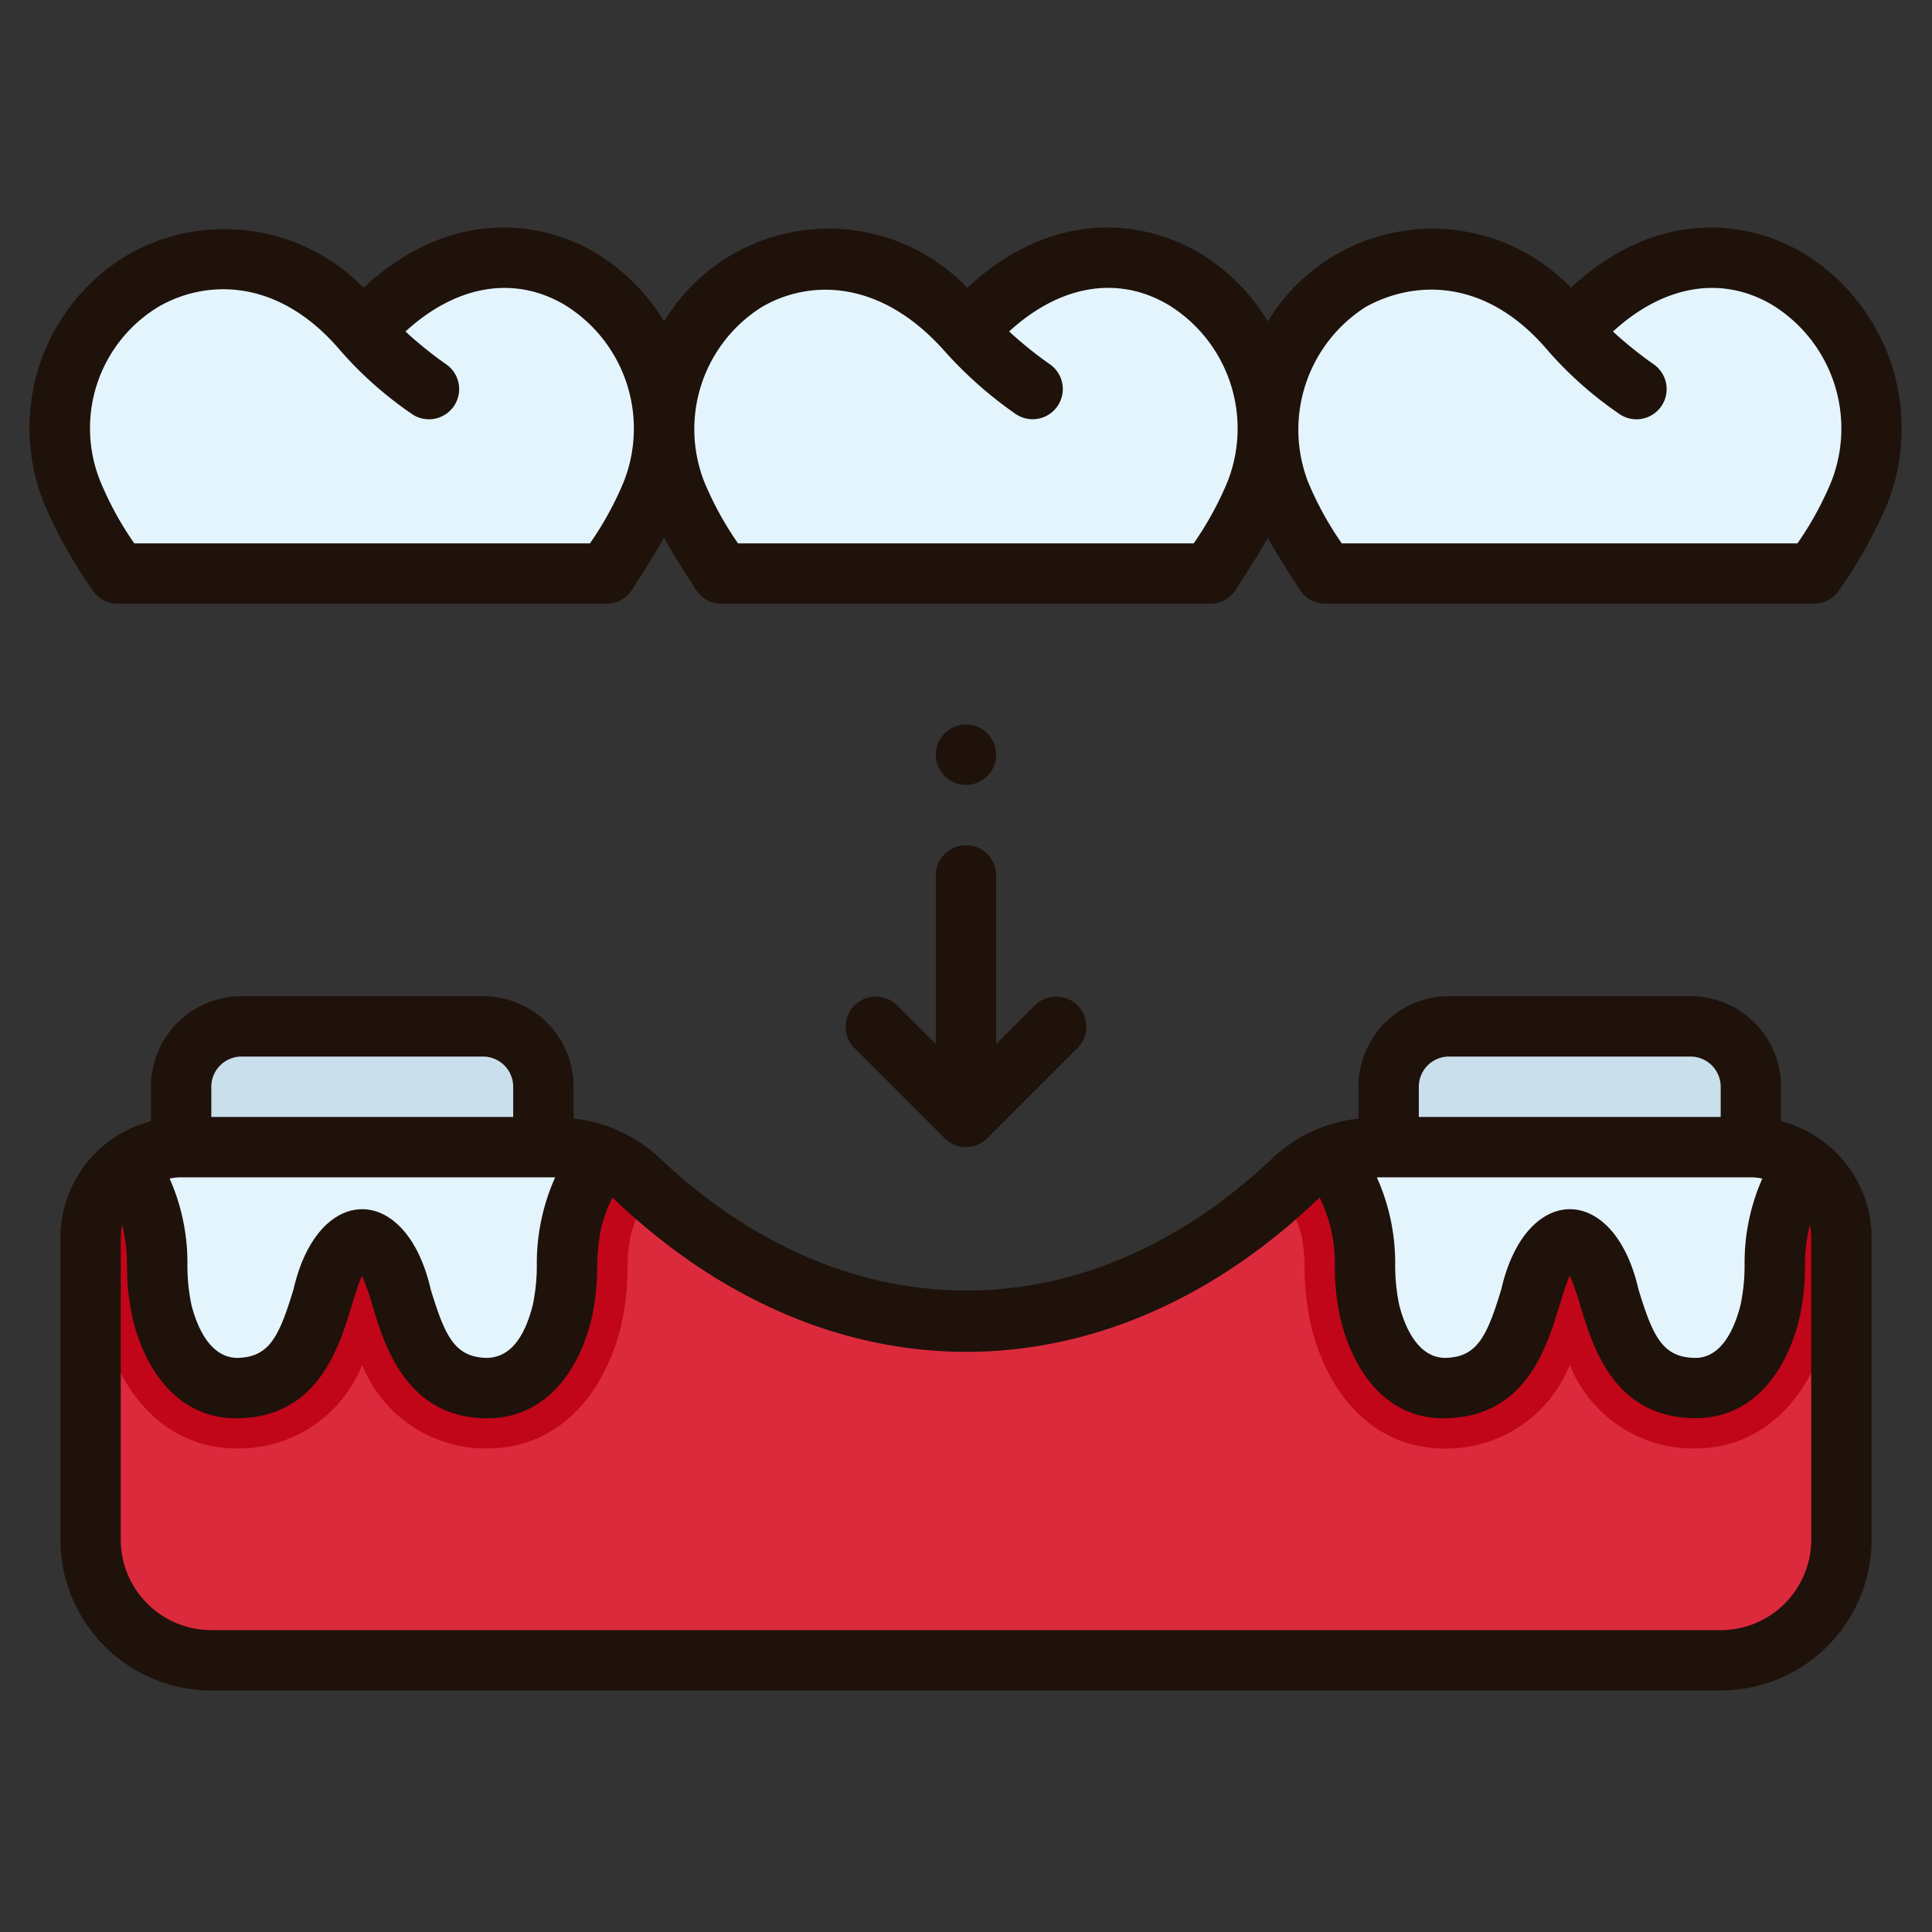 <svg xmlns="http://www.w3.org/2000/svg" height="512" viewBox="0 0 64 64" width="512"><rect x="0" y="0" width="64" height="64" fill="#333333" stroke="none"/><g id="Filled_outline" data-name="Filled outline"><g id="Color"><path d="m57 55h-50a4 4 0 0 1 -4-4v-10a3 3 0 0 1 3-3h12.428a3.978 3.978 0 0 1 2.732 1.087c6.574 6.226 15.105 6.25 21.68 0a3.976 3.976 0 0 1 2.737-1.087h12.423a3 3 0 0 1 3 3v10a4 4 0 0 1 -4 4z" fill="#dc2a3d"></path><path d="m58 38h-12.423a3.976 3.976 0 0 0 -2.737 1.092c-.13.123-.265.228-.4.347a5.226 5.226 0 0 1 .683 1.524 6.2 6.2 0 0 1 .093 1.058 8.833 8.833 0 0 0 .234 1.979c.646 2.5 2.29 3.986 4.4 3.986a4.4 4.4 0 0 0 4.15-2.773 4.405 4.405 0 0 0 4.159 2.769c2.107 0 3.751-1.49 4.4-3.986a8.833 8.833 0 0 0 .231-1.975 6.192 6.192 0 0 1 .092-1.057c.019-.085.06-.178.088-.265a2.99 2.99 0 0 0 -2.97-2.699z" fill="#c00618"></path><path d="m45.079 40.53c.218.984.054 1.988.307 2.965.323 1.246 1.068 2.521 2.518 2.486 3.265-.078 2.325-4.719 4.1-4.928 1.775.209.835 4.85 4.1 4.928 1.45.035 2.2-1.24 2.518-2.486.253-.977.088-1.981.307-2.965a6.779 6.779 0 0 1 .82-1.958 3.128 3.128 0 0 0 -1.749-.572h-12.423a3.965 3.965 0 0 0 -1.489.291 7.3 7.3 0 0 1 .991 2.239z" fill="#e4f4fd"></path><path d="m7.837 47.982a4.405 4.405 0 0 0 4.163-2.769 4.4 4.4 0 0 0 4.157 2.769c2.107 0 3.75-1.49 4.4-3.986a8.833 8.833 0 0 0 .231-1.975 6.3 6.3 0 0 1 .092-1.057 5.238 5.238 0 0 1 .686-1.529c-.133-.119-.269-.224-.4-.348a3.978 3.978 0 0 0 -2.738-1.087h-12.428a2.99 2.99 0 0 0 -2.97 2.7c.027.087.069.18.088.265a6.318 6.318 0 0 1 .092 1.058 8.877 8.877 0 0 0 .231 1.977c.646 2.492 2.289 3.982 4.396 3.982z" fill="#c00618"></path><path d="m18.921 40.53c-.218.984-.054 1.988-.307 2.965-.323 1.246-1.068 2.521-2.518 2.486-3.265-.078-2.325-4.719-4.1-4.928-1.775.209-.835 4.85-4.1 4.928-1.45.035-2.195-1.24-2.518-2.486-.253-.977-.088-1.981-.307-2.965a6.779 6.779 0 0 0 -.82-1.958 3.128 3.128 0 0 1 1.749-.572h12.423a3.965 3.965 0 0 1 1.489.291 7.3 7.3 0 0 0 -.991 2.239z" fill="#e4f4fd"></path><path d="m8 34h8a2 2 0 0 1 2 2v2a0 0 0 0 1 0 0h-12a0 0 0 0 1 0 0v-2a2 2 0 0 1 2-2z" fill="#c9dfeb"></path><path d="m48 34h8a2 2 0 0 1 2 2v2a0 0 0 0 1 0 0h-12a0 0 0 0 1 0 0v-2a2 2 0 0 1 2-2z" fill="#c9dfeb"></path><g fill="#e4f4fd"><path d="m3.9 19h16.19a14.732 14.732 0 0 0 1.51-2.7c2.069-5.529-4.55-11.091-9.559-5.331-4.748-5.508-11.797-.538-9.652 5.331a14.791 14.791 0 0 0 1.511 2.7z"></path><path d="m23.9 19h16.19a14.732 14.732 0 0 0 1.51-2.7c2.069-5.529-4.55-11.091-9.559-5.331-4.75-5.511-11.8-.541-9.654 5.331a14.791 14.791 0 0 0 1.513 2.7z"></path><path d="m43.9 19h16.19a14.732 14.732 0 0 0 1.51-2.7c2.069-5.529-4.55-11.091-9.559-5.331-4.75-5.511-11.8-.541-9.654 5.331a14.791 14.791 0 0 0 1.513 2.7z"></path></g></g><g id="Outline" fill="#1e120b"><path d="m16 33h-8a3 3 0 0 0 -3 3v1.142a4 4 0 0 0 -3 3.858v10a5.006 5.006 0 0 0 5 5h50a5.006 5.006 0 0 0 5-5v-10a4 4 0 0 0 -3-3.858v-1.142a3 3 0 0 0 -3-3h-8a3 3 0 0 0 -3 3v1.055a4.926 4.926 0 0 0 -2.849 1.312c-6.154 5.846-14.124 5.845-20.3-.006a4.936 4.936 0 0 0 -2.851-1.307v-1.054a3 3 0 0 0 -3-3zm-9 3a1 1 0 0 1 1-1h8a1 1 0 0 1 1 1v1h-10zm-1 3h12.391a6.949 6.949 0 0 0 -.608 2.914 6.354 6.354 0 0 1 -.137 1.33c-.208.8-.608 1.728-1.526 1.738-1.058-.026-1.377-.712-1.853-2.272-.809-3.541-3.736-3.534-4.543 0-.476 1.56-.795 2.246-1.853 2.272-.867 0-1.317-.933-1.525-1.738a6.277 6.277 0 0 1 -.138-1.329 6.889 6.889 0 0 0 -.588-2.873 1.9 1.9 0 0 1 .38-.042zm41-3a1 1 0 0 1 1-1h8a1 1 0 0 1 1 1v1h-10zm10.992 3a1.943 1.943 0 0 1 .387.042 6.884 6.884 0 0 0 -.587 2.872 6.286 6.286 0 0 1 -.138 1.33c-.207.806-.644 1.759-1.525 1.738-1.058-.026-1.377-.712-1.853-2.272-.81-3.541-3.737-3.534-4.543 0-.476 1.56-.795 2.246-1.853 2.272-.867 0-1.317-.933-1.526-1.738a6.354 6.354 0 0 1 -.137-1.33 6.919 6.919 0 0 0 -.608-2.914zm-38.41 4.745a7.927 7.927 0 0 0 .2-1.76 7.031 7.031 0 0 1 .115-1.238 4.9 4.9 0 0 1 .391-1.077c7.105 6.815 16.344 6.817 23.425 0a4.883 4.883 0 0 1 .505 2.313 7.927 7.927 0 0 0 .2 1.76c.543 2.1 1.815 3.3 3.51 3.236 2.613-.063 3.3-2.332 3.718-3.688.094-.308.234-.767.353-1.038a8.7 8.7 0 0 1 .364 1.038c.413 1.356 1.106 3.625 3.718 3.688 1.693.039 2.966-1.14 3.51-3.236a7.927 7.927 0 0 0 .2-1.76 5.591 5.591 0 0 1 .162-1.409 2.04 2.04 0 0 1 .047.426v10a3 3 0 0 1 -3 3h-50a3 3 0 0 1 -3-3v-10a2.04 2.04 0 0 1 .047-.424 5.653 5.653 0 0 1 .162 1.411 7.917 7.917 0 0 0 .2 1.758c.543 2.1 1.835 3.29 3.51 3.236 2.612-.063 3.305-2.332 3.718-3.688.094-.308.234-.767.353-1.038a8.7 8.7 0 0 1 .364 1.038c.4 1.372 1.175 3.694 3.8 3.689 1.646-.003 2.894-1.175 3.428-3.237z"></path><path d="m31 34.586-1.293-1.293a1 1 0 0 0 -1.414 1.414l3 3a1 1 0 0 0 1.414 0l3-3a1 1 0 0 0 -1.414-1.414l-1.293 1.293v-5.586a1 1 0 0 0 -2 0z"></path><circle cx="32" cy="25" r="1"></circle><path d="m59.739 8.387c-1.974-1.176-4.95-1.416-7.7 1.145a6.368 6.368 0 0 0 -10.039 1.114 6.7 6.7 0 0 0 -2.256-2.259c-1.975-1.176-4.949-1.416-7.7 1.145a6.368 6.368 0 0 0 -10.044 1.114 6.7 6.7 0 0 0 -2.256-2.259c-1.974-1.176-4.95-1.416-7.7 1.145a6.449 6.449 0 0 0 -7.819-1.087 6.679 6.679 0 0 0 -2.773 8.206 15.236 15.236 0 0 0 1.605 2.884 1 1 0 0 0 .843.465h16.19a1 1 0 0 0 .845-.465c.36-.563.732-1.125 1.061-1.723.328.6.7 1.16 1.061 1.723a1 1 0 0 0 .843.465h16.19a1 1 0 0 0 .845-.465c.36-.563.732-1.125 1.061-1.723.328.6.7 1.16 1.061 1.723a1 1 0 0 0 .843.465h16.19a1 1 0 0 0 .845-.465 15.274 15.274 0 0 0 1.6-2.882 6.8 6.8 0 0 0 -2.796-8.266zm-39.075 7.568a10.827 10.827 0 0 1 -1.121 2.045h-15.095a10.8 10.8 0 0 1 -1.119-2.041 4.7 4.7 0 0 1 1.908-5.789c1.539-.9 3.959-1.015 6.049 1.455a12.474 12.474 0 0 0 2.322 2.063 1 1 0 1 0 1.162-1.627 13 13 0 0 1 -1.338-1.079c1.678-1.537 3.6-1.876 5.284-.877a4.807 4.807 0 0 1 1.948 5.85zm20 0a10.827 10.827 0 0 1 -1.121 2.045h-15.095a10.8 10.8 0 0 1 -1.119-2.041 4.778 4.778 0 0 1 1.908-5.789c1.539-.9 3.9-.959 6.049 1.455a13.387 13.387 0 0 0 2.319 2.061 1 1 0 1 0 1.162-1.627 13 13 0 0 1 -1.338-1.079c1.678-1.537 3.6-1.876 5.284-.877a4.807 4.807 0 0 1 1.951 5.852zm20 0a10.827 10.827 0 0 1 -1.121 2.045h-15.095a10.8 10.8 0 0 1 -1.119-2.041 4.82 4.82 0 0 1 1.908-5.789c1.563-.87 3.963-1.015 6.049 1.455a12.474 12.474 0 0 0 2.322 2.063 1 1 0 1 0 1.162-1.627 13 13 0 0 1 -1.338-1.079c1.678-1.537 3.6-1.876 5.284-.877a4.807 4.807 0 0 1 1.948 5.85z"></path></g></g></svg>